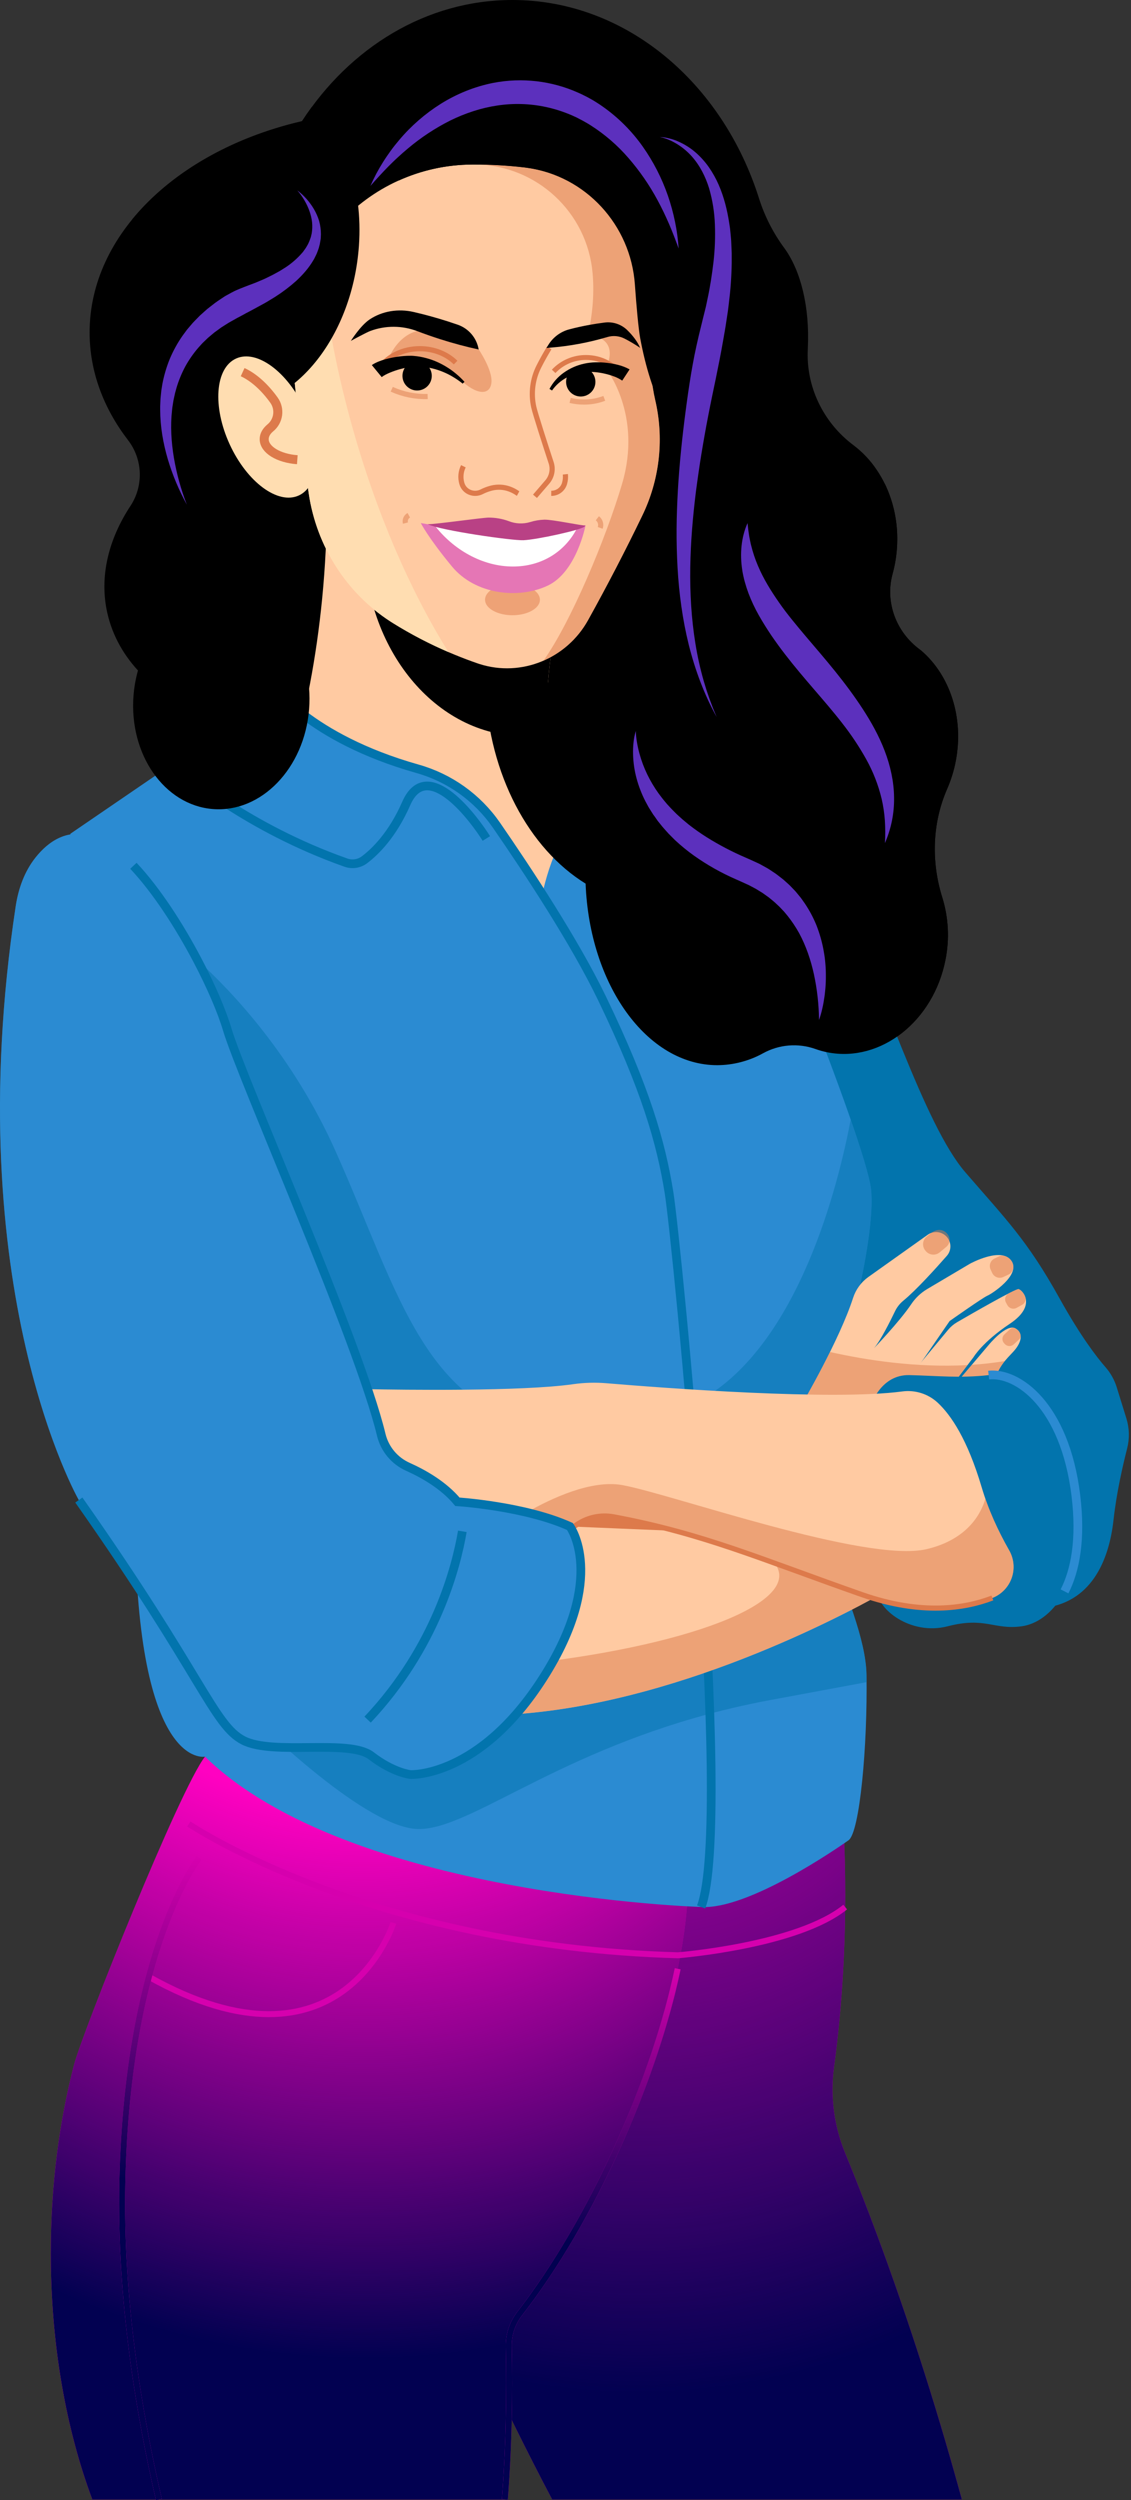 <?xml version="1.0" encoding="UTF-8"?> <svg xmlns="http://www.w3.org/2000/svg" width="437" height="966" viewBox="0 0 437 966" fill="none"><rect x="0" y="0" width="437" height="966" fill="#333333" stroke="none"/> <path d="M165.477 70.469C184.969 82.356 222.906 103.385 245.67 102.229C243.136 75.324 228.408 57.581 204.29 57.581C191.89 57.581 178.544 62.267 165.477 70.469Z" fill="#5E2FBC"></path> <path d="M369.27 294.066C372.538 277.138 366.938 260.86 356.035 251.456C355.877 251.319 355.704 251.182 355.516 251.045C346.273 244.306 341.869 232.712 344.898 221.677C345.935 217.885 346.526 213.985 346.657 210.056C347.031 199.294 344.053 189.306 338.736 181.503C336.308 177.877 333.293 174.681 329.813 172.048C318.047 163.261 311.281 149.257 312.134 134.597C312.134 134.54 312.134 134.489 312.134 134.442C312.895 118.639 309.438 104.615 303.036 95.831C298.805 90.096 295.536 83.71 293.356 76.925C279.292 32.071 241.894 0 197.966 0C164.693 0 135.163 18.401 116.681 46.836C69.078 57.87 34.625 90.234 34.625 128.441C34.625 143.546 40.016 157.755 49.468 170.06C52.241 173.66 53.827 178.034 54.004 182.575C54.18 187.116 52.94 191.6 50.455 195.405C41.852 208.472 38.325 222.89 41.475 236.887C49.562 272.603 98.213 292.045 150.177 280.302C163.275 277.392 175.862 272.533 187.518 265.888C188.963 299.397 204.416 327.936 226.266 341.414C227.752 380.517 249.957 411.56 277.145 411.56C283.347 411.529 289.442 409.94 294.869 406.937C297.912 405.263 301.274 404.25 304.735 403.962C308.197 403.675 311.68 404.12 314.957 405.269C316.551 405.843 318.187 406.294 319.85 406.617C340.373 410.579 360.735 394.513 365.338 370.732C366.914 362.785 366.49 354.571 364.104 346.829C359.754 332.99 360.176 318.037 365.991 304.751C367.476 301.322 368.575 297.738 369.27 294.066Z" fill="black"></path> <path d="M231.532 291.014H206.032V309.478H231.532V291.014Z" fill="black"></path> <path d="M216.193 288.588L216.139 288.48C212.627 281.543 211.048 273.79 211.566 266.032C212.554 251.119 215.209 237.298 219.134 225.387L126.265 195.021C126.282 206.545 125.706 218.749 124.469 231.347C119.998 276.902 108.08 315.759 94.238 335.046L234.121 378.761L251.868 336.832C238.933 325.126 226.311 308.498 216.193 288.588Z" fill="#FFCAA2"></path> <path d="M202.534 284.433C206.35 284.432 210.154 284.007 213.876 283.166C211.964 277.668 211.178 271.841 211.564 266.033C212.551 251.119 215.207 237.298 219.132 225.387L141.25 199.92C140.922 203.082 140.757 206.258 140.758 209.436C140.758 250.857 168.415 284.433 202.534 284.433Z" fill="black"></path> <path d="M213.34 965.735H371.654C369.075 956.3 366.344 946.753 363.46 937.094C352.071 899.019 339.466 863.377 326.507 831.775C322.203 821.292 320.738 809.86 322.258 798.63C325.054 778.076 326.594 755.592 326.594 732.026C326.594 723.092 326.378 714.331 325.944 705.744L129.727 671.8C104.968 692.044 135.202 808.9 199.444 938.533C204.029 947.786 208.661 956.853 213.34 965.735Z" fill="#E203B8"></path> <path d="M213.34 965.735H371.654C369.075 956.3 366.344 946.753 363.46 937.094C352.071 899.019 339.466 863.377 326.507 831.775C322.203 821.292 320.738 809.86 322.258 798.63C325.054 778.076 326.594 755.592 326.594 732.026C326.594 723.092 326.378 714.331 325.944 705.744L129.727 671.8C104.968 692.044 135.202 808.9 199.444 938.533C204.029 947.786 208.661 956.853 213.34 965.735Z" fill="url(#paint0_radial)"></path> <path d="M195.074 965.735C196.149 951.584 196.728 936.468 196.728 920.79C196.728 916.035 196.676 911.337 196.57 906.696C196.468 902.077 197.961 897.565 200.799 893.919C214.152 876.714 227.754 853.822 239.456 827.604C267.76 764.258 274.293 705.6 254.07 696.566C253.041 696.111 251.959 695.788 250.849 695.606L251.27 692.91L91.163 665.436C86.909 669.616 82.918 674.056 79.215 678.731C69.524 690.99 31.955 784.944 28.589 797.842C22.861 819.845 19.629 844.506 19.629 870.555C19.629 905.894 25.549 938.682 35.665 965.735H195.074Z" fill="#FF01C1"></path> <path d="M195.074 965.735C196.149 951.584 196.728 936.468 196.728 920.79C196.728 916.035 196.676 911.337 196.57 906.696C196.468 902.077 197.961 897.565 200.799 893.919C214.152 876.714 227.754 853.822 239.456 827.604C267.76 764.258 274.293 705.6 254.07 696.566C253.041 696.111 251.959 695.788 250.849 695.606L251.27 692.91L91.163 665.436C86.909 669.616 82.918 674.056 79.215 678.731C69.524 690.99 31.955 784.944 28.589 797.842C22.861 819.845 19.629 844.506 19.629 870.555C19.629 905.894 25.549 938.682 35.665 965.735H195.074Z" fill="url(#paint1_radial)"></path> <path d="M195.074 965.735C195.141 964.847 195.206 963.958 195.269 963.066C195.388 961.415 195.501 959.75 195.606 958.072C195.606 957.884 195.63 957.698 195.643 957.51C195.747 955.746 195.845 953.973 195.94 952.189C196.095 949.175 196.227 946.124 196.337 943.038C196.382 941.903 196.42 940.763 196.452 939.618C196.486 938.524 196.516 937.426 196.543 936.323C196.671 931.219 196.735 926.041 196.735 920.789C196.735 916.036 196.682 911.338 196.577 906.695C196.472 902.076 197.965 897.564 200.802 893.918C214.152 876.713 227.758 853.821 239.46 827.603C241.07 823.994 242.611 820.4 244.083 816.821C244.275 816.363 244.46 815.905 244.645 815.446C245.002 814.577 245.349 813.708 245.697 812.842C245.878 812.387 246.057 811.935 246.236 811.494C246.934 809.719 247.615 807.954 248.278 806.197C248.502 805.611 248.721 805.026 248.935 804.442C249.15 803.869 249.359 803.296 249.568 802.727C249.568 802.693 249.592 802.663 249.602 802.632C249.807 802.07 250.013 801.51 250.212 800.948C250.854 799.151 251.479 797.374 252.085 795.617C252.267 795.087 252.446 794.559 252.621 794.034C252.816 793.461 253.005 792.888 253.194 792.322C253.659 790.925 254.108 789.535 254.541 788.154C254.717 787.608 254.888 787.064 255.057 786.523C255.057 786.493 255.057 786.462 255.084 786.435C255.293 785.761 255.502 785.088 255.704 784.414C255.906 783.74 256.118 783.039 256.32 782.355C256.58 781.479 256.836 780.606 257.082 779.74C257.21 779.302 257.335 778.864 257.459 778.426C257.684 777.629 257.909 776.835 258.133 776.044C258.466 774.824 258.788 773.612 259.1 772.408C259.1 772.364 259.124 772.321 259.134 772.274C259.306 771.6 259.471 770.956 259.636 770.302C259.801 769.649 259.973 769.015 260.114 768.375C260.116 768.35 260.116 768.326 260.114 768.301C260.269 767.667 260.421 767.035 260.569 766.404C260.718 765.77 260.866 765.14 261.007 764.51C261.149 763.88 261.301 763.216 261.439 762.573C261.567 761.99 261.691 761.407 261.816 760.831L261.846 760.683" stroke="#D600AE" stroke-width="2.305" stroke-miterlimit="10"></path> <path d="M195.074 965.735C195.141 964.847 195.206 963.958 195.269 963.066C195.388 961.415 195.501 959.75 195.606 958.072C195.606 957.884 195.63 957.698 195.643 957.51C195.747 955.746 195.845 953.973 195.94 952.189C196.095 949.175 196.227 946.124 196.337 943.038C196.382 941.903 196.42 940.763 196.452 939.618C196.486 938.524 196.516 937.426 196.543 936.323C196.671 931.219 196.735 926.041 196.735 920.789C196.735 916.036 196.682 911.338 196.577 906.695C196.472 902.076 197.965 897.564 200.802 893.918C214.152 876.713 227.758 853.821 239.46 827.603C241.07 823.994 242.611 820.4 244.083 816.821C244.275 816.363 244.46 815.905 244.645 815.446C245.002 814.577 245.349 813.708 245.697 812.842C245.878 812.387 246.057 811.935 246.236 811.494C246.934 809.719 247.615 807.954 248.278 806.197C248.502 805.611 248.721 805.026 248.935 804.442C249.15 803.869 249.359 803.296 249.568 802.727C249.568 802.693 249.592 802.663 249.602 802.632C249.807 802.07 250.013 801.51 250.212 800.948C250.854 799.151 251.479 797.374 252.085 795.617C252.267 795.087 252.446 794.559 252.621 794.034C252.816 793.461 253.005 792.888 253.194 792.322C253.659 790.925 254.108 789.535 254.541 788.154C254.717 787.608 254.888 787.064 255.057 786.523C255.057 786.493 255.057 786.462 255.084 786.435C255.293 785.761 255.502 785.088 255.704 784.414C255.906 783.74 256.118 783.039 256.32 782.355C256.58 781.479 256.836 780.606 257.082 779.74C257.21 779.302 257.335 778.864 257.459 778.426C257.684 777.629 257.909 776.835 258.133 776.044C258.466 774.824 258.788 773.612 259.1 772.408C259.1 772.364 259.124 772.321 259.134 772.274C259.306 771.6 259.471 770.956 259.636 770.302C259.801 769.649 259.973 769.015 260.114 768.375C260.116 768.35 260.116 768.326 260.114 768.301C260.269 767.667 260.421 767.035 260.569 766.404C260.718 765.77 260.866 765.14 261.007 764.51C261.149 763.88 261.301 763.216 261.439 762.573C261.567 761.99 261.691 761.407 261.816 760.831L261.846 760.683" stroke="url(#paint2_linear)" stroke-width="2.305" stroke-miterlimit="10"></path> <path d="M265.815 291.014C265.815 291.014 302.317 296.536 321.671 339.534C341.025 382.532 357.114 434.553 372.951 452.903C388.787 471.253 396.83 479.046 409.398 501.669C417.522 516.293 423.759 524.369 427.149 528.251C429.119 530.502 430.596 533.142 431.482 536.001L435.222 548.067C436.387 551.834 436.485 555.851 435.505 559.671C433.877 566.036 431.394 576.798 430.262 587.146C428.503 603.235 421.464 619.617 402.359 621.356C383.255 623.094 289.483 564.523 289.483 564.523L278.673 371.22L265.815 291.014Z" fill="#0274AD"></path> <path d="M219.085 283.826L211.177 277.886C211.177 277.886 260.846 275.568 274.792 301.209C288.738 326.851 334.371 440.705 336.544 459.409C338.718 478.113 325.243 532.425 313.945 552.406C302.647 572.387 334.371 619.772 334.806 647.152C335.24 674.532 332.198 708.011 327.851 711.054C323.504 714.096 289.102 737.952 270.907 736.813C252.712 735.674 194.858 520.689 194.858 520.689L207.517 366.506L215.759 334.496L229.422 304.939L219.085 283.826Z" fill="#2B8BD2"></path> <path opacity="0.5" d="M336.546 459.409C336.031 454.989 333.082 445.237 328.699 432.588C323.904 457.883 308.718 519.072 271.276 540.617C256.741 548.98 234.886 563.6 211.516 579.888C219.939 608.825 230.489 643.685 240.624 673.195C259.049 665.951 278.124 660.485 297.589 656.87L334.838 649.949C334.838 649.015 334.828 648.087 334.808 647.166C334.373 619.786 302.646 572.411 313.947 552.42C325.248 532.429 338.72 478.1 336.546 459.409Z" fill="#0274AD"></path> <path d="M245.936 302.062C222.855 275.245 211.311 277.853 211.177 277.883C211.937 281.695 213.214 285.385 214.974 288.851L215.028 288.958C215.605 290.082 216.19 291.205 216.783 292.328C216.871 292.385 231.987 302.332 221.659 316.564C211.332 330.797 208.798 349.609 208.798 349.609C208.798 349.609 212.777 373.269 213.663 352.075C214.182 339.649 221.545 329.163 227.546 322.613C232.206 317.525 240.349 317.821 244.511 323.33C248.672 328.839 251.405 335.46 252.975 339.986C253.029 340.138 253.137 340.266 253.278 340.346C253.42 340.426 253.585 340.452 253.744 340.419C253.903 340.387 254.045 340.298 254.144 340.17C254.243 340.041 254.292 339.881 254.282 339.719C252.294 308.023 245.936 302.062 245.936 302.062Z" fill="#2B8BD2"></path> <path d="M258.484 460.787C255.384 441.402 249.437 420.727 232.64 385.837C222.128 363.999 203.919 336.393 191.765 318.784C184.44 308.209 173.657 300.519 161.272 297.038C119.052 285.096 105.106 264.425 105.106 264.425C105.106 264.425 79.788 273.553 68.625 293.817L27.181 322.154C27.181 322.154 51.555 493.289 52.206 588.803C52.856 684.317 79.215 678.727 79.215 678.727C134.555 732.75 270.907 736.813 270.907 736.813C283.556 703.206 261.587 480.171 258.484 460.787Z" fill="#2B8BD2"></path> <path opacity="0.5" d="M151.443 562.265C149.419 560.022 147.989 557.308 147.285 554.371C138.615 518.28 93.441 416.826 87.78 397.755C85.711 390.783 81.553 381.042 76.199 370.87C90.176 383.556 113.324 408.271 129.615 444.698C154.425 500.159 164.051 546.499 215.745 552.891C248.631 556.972 194.895 560.341 151.443 562.265Z" fill="#0274AD"></path> <path opacity="0.5" d="M266.735 543.289C216.051 573.698 97.109 662.824 97.109 662.824C97.109 662.824 138.938 704.767 160.341 706.627C179.479 708.292 212.092 678.721 274.262 662.15C273.046 625.1 269.916 580.929 266.735 543.289Z" fill="#0274AD"></path> <path d="M270.905 736.813C283.568 703.213 261.602 480.171 258.499 460.787C255.396 441.402 249.452 420.727 232.655 385.837C222.142 363.999 203.934 336.393 191.78 318.784C184.455 308.209 173.672 300.519 161.287 297.038C119.067 285.096 105.121 264.425 105.121 264.425" stroke="#0274AD" stroke-width="3.366" stroke-miterlimit="10"></path> <path d="M71.309 298.609C71.309 298.609 95.198 319.705 133.644 333.294C134.834 333.719 136.111 333.842 137.361 333.653C138.611 333.465 139.795 332.97 140.807 332.213C144.874 329.153 151.61 322.657 156.957 310.466C165.185 291.691 183.636 317.067 187.916 323.971" stroke="#0274AD" stroke-width="3.366" stroke-miterlimit="10"></path> <path d="M271.273 577.795H216.172V603.534H271.273V577.795Z" fill="#DD7A4B"></path> <path d="M309.952 542.432C309.952 542.432 324.326 517.835 329.616 501.497C330.667 498.226 332.744 495.38 335.54 493.383L358.476 477.068C359.639 476.241 361.076 475.895 362.488 476.102C363.9 476.309 365.177 477.054 366.054 478.18C366.844 479.195 367.256 480.454 367.218 481.74C367.181 483.026 366.696 484.258 365.848 485.226C361.663 489.997 354.021 498.464 349.058 502.534C347.696 503.644 346.594 505.039 345.83 506.622C343.947 510.55 340.274 517.882 337.693 520.932C337.693 520.932 347.576 510.641 352.074 503.933C353.668 501.543 355.776 499.54 358.243 498.07L374.784 488.272C374.784 488.272 387.268 481.374 390.957 487.389C394.233 492.743 383.326 499.856 381.523 500.621C379.72 501.386 366.916 510.426 366.916 510.426L351.012 533.567L341.807 548.831L309.952 542.432Z" fill="#FFCAA2"></path> <path d="M348.913 534.773L366.343 513.802C367.323 512.623 368.504 511.626 369.831 510.857C375.69 507.46 392.406 497.847 393.562 498.08C394.967 498.359 400.863 504.35 390.192 511.467C379.521 518.583 376.152 524.385 376.152 524.385L367.25 536.118L348.913 534.773Z" fill="#FFCAA2"></path> <path d="M370.538 533.183L382.052 519.61C382.052 519.61 388.885 511.278 392.349 513.246C395.812 515.213 394.411 519.142 391.553 522.232C388.696 525.322 385.984 527.667 383.922 534.264C381.86 540.862 370.538 533.183 370.538 533.183Z" fill="#FFCAA2"></path> <path opacity="0.5" d="M350.214 534.868L367.253 536.114L373.834 527.441C353.954 528.526 334.633 525.514 320.697 522.387C315.306 533.257 309.952 542.432 309.952 542.432L341.79 548.834L350.214 534.868Z" fill="#DD7A4B"></path> <path opacity="0.5" d="M383.922 534.262C385.162 530.293 386.638 527.86 388.238 525.885C384.003 526.586 379.737 527.061 375.492 527.341L370.535 533.184C370.535 533.184 381.863 540.859 383.922 534.262Z" fill="#DD7A4B"></path> <path opacity="0.5" d="M390.942 487.389C390.344 486.405 389.412 485.669 388.317 485.313C387.541 485.057 386.694 485.113 385.959 485.471L384.308 486.246C383.533 486.61 382.935 487.267 382.644 488.072C382.353 488.877 382.394 489.764 382.758 490.539L383.374 491.853C383.738 492.628 384.395 493.226 385.2 493.517C386.005 493.808 386.892 493.767 387.667 493.403L389.689 492.46C390.225 492.212 390.683 491.821 391.012 491.33C391.34 490.839 391.527 490.267 391.552 489.677C391.582 488.87 391.369 488.073 390.942 487.389Z" fill="#DD7A4B"></path> <path opacity="0.5" d="M363.092 483.878L365.622 481.772C366.275 481.241 366.711 480.49 366.852 479.661C366.992 478.832 366.825 477.979 366.384 477.263C365.235 475.471 362.954 474.12 359.695 476.421L358.034 477.803C357.254 478.452 356.764 479.385 356.671 480.396C356.578 481.406 356.891 482.413 357.539 483.194L357.694 483.379C358.016 483.766 358.41 484.087 358.856 484.321C359.301 484.556 359.788 484.701 360.29 484.747C360.791 484.794 361.296 484.741 361.777 484.591C362.258 484.442 362.705 484.2 363.092 483.878Z" fill="#DD7A4B"></path> <path opacity="0.5" d="M392.806 505.328L394.966 504.132C395.49 503.842 395.895 503.377 396.109 502.817C396.323 502.258 396.332 501.641 396.135 501.076C395.515 499.307 394.147 498.195 393.564 498.077C393.254 498.016 391.829 498.66 389.797 499.701C389.485 499.861 389.208 500.082 388.982 500.351C388.757 500.62 388.588 500.931 388.485 501.267C388.382 501.603 388.348 501.955 388.384 502.305C388.42 502.654 388.526 502.992 388.696 503.299L389.248 504.31C389.585 504.917 390.149 505.365 390.817 505.555C391.484 505.746 392.199 505.664 392.806 505.328Z" fill="#DD7A4B"></path> <path opacity="0.5" d="M392.347 513.246C392.023 513.075 391.654 513.011 391.291 513.061C390.929 513.111 390.591 513.274 390.325 513.526L388.105 515.571C387.871 515.786 387.682 516.045 387.548 516.334C387.414 516.622 387.338 516.934 387.325 517.251C387.312 517.569 387.362 517.886 387.471 518.185C387.581 518.483 387.748 518.757 387.963 518.991L388.253 519.308C388.468 519.542 388.727 519.731 389.016 519.865C389.304 519.998 389.616 520.074 389.934 520.087C390.251 520.1 390.569 520.051 390.867 519.941C391.165 519.832 391.439 519.664 391.673 519.449L393.792 517.498C394.006 517.305 394.169 517.062 394.267 516.791C394.365 516.521 394.395 516.23 394.355 515.945C394.183 514.877 393.553 513.937 392.347 513.246Z" fill="#DD7A4B"></path> <path d="M336.777 542.375C336.777 542.375 340.527 531.064 351.336 531.313C362.146 531.563 370.943 532.563 381.998 531.313C393.054 530.063 411.407 542.834 415.693 577.812C419.979 612.79 405.639 626.851 394.829 628.354C384.02 629.857 380.752 624.583 366.189 628.354C351.626 632.124 338.539 621.315 339.041 614.539C339.543 607.763 336.777 542.375 336.777 542.375Z" fill="#0274AD"></path> <path d="M382 531.31C393.062 530.057 411.409 542.831 415.695 577.809C417.763 594.744 415.469 606.786 411.314 614.873" stroke="#2B8BD2" stroke-width="3.366" stroke-miterlimit="10"></path> <path d="M333.114 616.143C303.777 605.863 283.92 597.689 261.008 591.502L221.791 589.861L220.733 590.633C220.57 590.344 220.392 590.064 220.2 589.794C220.2 589.794 94.856 657.911 175.838 662.547C240.704 666.254 311.742 631.525 337.448 617.555C336.026 617.126 334.581 616.655 333.114 616.143Z" fill="#FFCAA2"></path> <path opacity="0.5" d="M333.115 616.144C320.382 611.682 309.438 607.619 299.252 603.939C300.298 605.177 300.94 606.706 301.089 608.32C302.14 623.991 248.168 640.367 180.543 644.899C169.74 645.623 159.241 646 149.207 646.061C146.376 654.69 152.664 661.207 175.825 662.534C240.691 666.241 311.729 631.512 337.435 617.542C336.022 617.122 334.582 616.656 333.115 616.144Z" fill="#DD7A4B"></path> <path d="M6.066 350.165C7.107 343.291 9.469 336.653 13.816 331.225C18.664 325.16 26.162 319.728 36.391 323.313C56.156 330.231 81.518 376.675 87.775 397.758C93.436 416.826 138.611 518.284 147.277 554.374C147.933 557.088 149.205 559.615 150.993 561.76C152.782 563.904 155.039 565.61 157.591 566.743C163.588 569.422 171.358 573.819 176.712 580.241C176.712 580.241 202.735 581.889 220.178 589.794C220.178 589.794 234.667 609.229 209.966 648.086C185.264 686.942 158.581 685.638 158.581 685.638C158.581 685.638 151.994 684.964 143.419 678.391C134.843 671.817 105.539 678.391 94.009 672.46C82.479 666.53 78.199 647.425 30.437 579.571C30.464 579.581 -16.321 498.077 6.066 350.165Z" fill="#2B8BD2"></path> <g style="mix-blend-mode:screen" opacity="0.5"> <path d="M30.614 322.182C23.285 321.919 17.699 326.363 13.817 331.218C9.477 336.65 7.115 343.284 6.067 350.158C-16.323 498.078 30.462 579.575 30.462 579.575C60.69 622.518 73.5 645.933 81.756 658.841C92.561 655.809 101.366 651.092 105.163 643.83C119.15 617.057 77.958 586.95 50.386 493.707C30.381 426.062 28.747 362.268 30.614 322.182Z" fill="#2B8BD2"></path> </g> <path d="M379.293 574.618C373.814 556.133 367.439 546.725 362.274 541.934C360.45 540.253 358.278 538.995 355.912 538.251C353.546 537.507 351.045 537.294 348.587 537.628C321.571 541.226 256.54 536.31 234.362 534.457C230.063 534.092 225.736 534.214 221.464 534.821C201.567 537.672 155.345 537.004 142.032 536.742C144.313 543.545 146.123 549.546 147.282 554.361C147.936 557.077 149.207 559.606 150.994 561.753C152.782 563.9 155.04 565.608 157.592 566.743C163.59 569.422 171.36 573.819 176.714 580.241C176.714 580.241 202.736 581.889 220.18 589.794C220.372 590.064 220.549 590.344 220.713 590.633L222.397 589.4C224.494 587.872 226.881 586.789 229.411 586.216C231.941 585.644 234.562 585.594 237.112 586.071C271.945 592.577 294.174 602.507 333.091 616.146C355.983 624.169 372.85 621.494 383.42 617.42C385.152 616.747 386.716 615.707 388.008 614.372C389.299 613.037 390.286 611.438 390.901 609.686C391.517 607.933 391.745 606.068 391.572 604.219C391.398 602.37 390.827 600.58 389.897 598.972C385.614 591.438 381.847 583.254 379.293 574.618Z" fill="#FFCAA2"></path> <path opacity="0.5" d="M389.924 598.97C386.26 592.638 383.184 585.983 380.735 579.09C378.039 588.117 370.772 595.563 358.011 598.559C334.58 604.058 258.983 577.102 240.417 573.8C228.459 571.674 213.013 578.921 203.528 584.35C209.256 585.697 215.086 587.483 220.197 589.798C220.389 590.069 220.566 590.349 220.729 590.637L222.414 589.404C224.511 587.876 226.898 586.793 229.428 586.221C231.958 585.648 234.578 585.599 237.129 586.075C271.962 592.581 294.19 602.511 333.108 616.151C356 624.173 372.867 621.498 383.437 617.424C385.17 616.752 386.737 615.713 388.03 614.378C389.323 613.043 390.312 611.443 390.928 609.69C391.544 607.936 391.774 606.07 391.6 604.22C391.427 602.369 390.855 600.578 389.924 598.97Z" fill="#DD7A4B"></path> <path d="M220.195 589.794C220.387 590.065 220.564 590.345 220.728 590.633L222.412 589.4C224.509 587.872 226.896 586.789 229.426 586.217C231.956 585.644 234.577 585.595 237.127 586.071C271.96 592.577 294.189 602.507 333.106 616.147C355.998 624.169 372.866 621.494 383.436 617.42" stroke="#DD7A4B" stroke-width="1.978" stroke-miterlimit="10"></path> <path d="M30.466 579.581C78.228 647.439 82.51 666.543 94.041 672.47C105.571 678.397 134.885 671.796 143.447 678.401C152.009 685.005 158.61 685.648 158.61 685.648C158.61 685.648 185.293 686.966 209.997 648.096C234.702 609.226 220.207 589.804 220.207 589.804C202.75 581.899 176.741 580.252 176.741 580.252C171.387 573.826 163.6 569.432 157.619 566.754C155.069 565.617 152.813 563.911 151.025 561.766C149.238 559.621 147.966 557.094 147.309 554.381C138.639 518.291 93.465 416.836 87.804 397.765C85.735 390.793 81.577 381.052 76.223 370.88C69.339 357.806 60.481 344.025 51.545 334.523" stroke="#0274AD" stroke-width="3.366" stroke-miterlimit="10"></path> <path d="M178.641 591.678C176.33 605.311 168.391 636.475 142.035 664.424" stroke="#0274AD" stroke-width="3.366" stroke-miterlimit="10"></path> <path d="M72.957 704.75C72.957 704.75 143.315 752.182 261.964 755.477C261.964 755.477 308.102 751.825 326.57 736.851" stroke="#D600AE" stroke-width="2.305" stroke-miterlimit="10"></path> <path d="M151.993 742.967C151.993 742.967 132.346 805.706 57.523 763.797" stroke="#D600AE" stroke-width="2.305" stroke-miterlimit="10"></path> <path d="M61.39 965.735C53.714 932.691 46.274 888.308 47.265 843.087C49.239 752.832 76.916 717.918 76.916 717.918" stroke="#D600AE" stroke-width="2.305" stroke-miterlimit="10"></path> <path d="M61.39 965.735C53.714 932.691 46.274 888.308 47.265 843.087C49.239 752.832 76.916 717.918 76.916 717.918" stroke="url(#paint3_linear)" stroke-width="2.305" stroke-miterlimit="10"></path> <path d="M253.43 155.75C253.346 155.366 253.261 154.986 253.174 154.611C251.674 148.071 251.107 141.353 251.489 134.654C251.772 129.313 251.826 123.801 251.586 118.167C251.586 118.014 251.58 117.861 251.566 117.706C251.005 104.458 245.744 91.844 236.726 82.124C227.708 72.403 215.523 66.212 202.355 64.66C196.049 63.93 189.706 63.565 183.358 63.568H182.492C141.341 63.781 109.25 99.258 113.112 140.227C114.662 156.683 116.727 173.615 119.325 190.883C122.358 211.013 133.723 229.046 150.816 240.101C151.184 240.339 151.554 240.574 151.925 240.805C162.149 247.152 173.048 252.341 184.42 256.278C184.709 256.379 184.999 256.476 185.289 256.568C201.462 261.737 218.984 254.452 227.212 239.616C234.756 226.017 241.741 212.536 248.129 199.297C254.709 185.781 256.575 170.45 253.43 155.75Z" fill="#FFCAA2"></path> <path opacity="0.5" d="M184.941 134.971C184.941 134.971 190.43 143.01 189.877 147.886C189.325 152.761 184.284 152.879 177.626 146.487C170.968 140.096 152.965 136.44 148.648 142.397C148.648 142.397 152.234 128.12 163.811 127.497C175.388 126.874 184.941 134.971 184.941 134.971Z" fill="#DD7A4B"></path> <path d="M135.96 164.386C129.349 140.668 125.258 117.594 123.537 96.367C115.299 109.431 111.634 124.861 113.115 140.234C114.665 156.69 116.73 173.622 119.328 190.89C122.361 211.019 133.726 229.053 150.819 240.108C151.188 240.346 151.557 240.581 151.928 240.812C158.759 245.059 165.9 248.785 173.29 251.958C158.603 228.45 145.411 198.3 135.96 164.386Z" fill="#FFDDB1"></path> <path opacity="0.5" d="M253.429 155.75C253.346 155.366 253.26 154.986 253.173 154.611C251.673 148.072 251.106 141.353 251.488 134.654C251.771 129.313 251.825 123.801 251.586 118.167C251.586 118.014 251.579 117.861 251.565 117.706C251.004 104.458 245.743 91.844 236.725 82.124C227.707 72.403 215.522 66.212 202.354 64.66C196.182 63.946 189.975 63.583 183.762 63.572C207.304 63.838 226.861 81.983 228.96 105.437C229.6 112.581 229.179 120.6 227.144 129.492C227.144 129.492 239.84 129.61 234.118 142.394C234.118 142.394 248.337 159.992 240.365 186.935C234.058 208.233 220.543 240.469 209.98 255.271C217.292 252.093 223.352 246.59 227.218 239.616C234.762 226.017 241.747 212.536 248.135 199.297C254.713 185.78 256.576 170.45 253.429 155.75Z" fill="#DD7A4B"></path> <path d="M224.395 153.207C227.523 153.207 230.059 150.671 230.059 147.542C230.059 144.414 227.523 141.878 224.395 141.878C221.267 141.878 218.731 144.414 218.731 147.542C218.731 150.671 221.267 153.207 224.395 153.207Z" fill="black"></path> <path d="M161.167 150.881C164.295 150.881 166.831 148.345 166.831 145.217C166.831 142.089 164.295 139.553 161.167 139.553C158.039 139.553 155.503 142.089 155.503 145.217C155.503 148.345 158.039 150.881 161.167 150.881Z" fill="black"></path> <path d="M212.216 134.441C210.868 136.648 209.52 139.031 208.24 141.561C205.784 146.386 205.07 151.911 206.218 157.202C206.791 159.81 210.794 172.213 212.957 178.797C213.369 180.06 213.447 181.407 213.186 182.709C212.924 184.011 212.332 185.224 211.465 186.23L206.707 191.756" stroke="#DD7A4B" stroke-width="1.995" stroke-miterlimit="10"></path> <path d="M146.847 141.875C150.078 137.575 155.756 134.721 162.222 134.721C167.748 134.721 172.698 136.804 176.037 140.092" stroke="#DD7A4B" stroke-width="1.995" stroke-miterlimit="10"></path> <path d="M240.365 145.274C237.441 140.975 232.279 138.121 226.436 138.121C224.092 138.103 221.77 138.571 219.616 139.495C217.462 140.42 215.523 141.781 213.922 143.492" stroke="#DD7A4B" stroke-width="1.897" stroke-miterlimit="10"></path> <path d="M247.351 134.422C245.419 133.099 243.404 131.901 241.32 130.833C239.258 129.772 236.864 129.556 234.645 130.23C227.429 132.372 220.008 133.748 212.504 134.338C212.046 134.375 211.588 134.412 211.133 134.442C211.427 133.966 211.721 133.499 212.016 133.04C213.84 130.193 216.663 128.131 219.93 127.258C222.487 126.584 225.141 125.999 227.893 125.503C229.735 125.17 231.612 124.882 233.526 124.637C235.106 124.423 236.714 124.567 238.23 125.058C239.747 125.55 241.133 126.377 242.287 127.477L242.324 127.514C244.592 129.725 246.31 132.036 247.351 134.422Z" fill="black"></path> <path d="M208.62 231.728C208.611 232.449 208.393 233.151 207.994 233.75C206.521 236.062 202.603 237.716 198.013 237.716C193.572 237.716 189.772 236.169 188.188 233.979C187.693 233.326 187.419 232.531 187.406 231.712C187.406 230.111 188.511 228.652 190.317 227.581C193.144 228.282 196.042 228.656 198.953 228.696C201.416 228.728 203.874 228.477 206.279 227.948C207.744 228.992 208.62 230.303 208.62 231.728Z" fill="#EEA276"></path> <path d="M226.235 203.027C226.235 203.027 222.811 220.933 211.702 226.239C200.593 231.546 183.736 229.882 174.638 218.887C165.54 207.893 162.582 202.101 162.582 202.101L165.244 202.552L207.497 205.794L226.235 203.027Z" fill="#E576B5"></path> <path d="M143.668 141.056C144.115 140.747 144.585 140.472 145.073 140.234C145.521 140.008 145.946 139.823 146.367 139.654C147.176 139.335 148.001 139.061 148.84 138.832C150.427 138.387 152.043 138.05 153.675 137.821C154.484 137.707 155.296 137.619 156.115 137.558C156.934 137.498 157.759 137.457 158.601 137.464C159.019 137.464 159.457 137.464 159.868 137.518C160.279 137.572 160.69 137.592 161.095 137.646C161.91 137.754 162.716 137.892 163.507 138.074C164.299 138.256 165.081 138.465 165.849 138.697C166.617 138.93 167.369 139.209 168.107 139.509C169.567 140.111 170.979 140.826 172.329 141.646C173.665 142.442 174.936 143.344 176.129 144.341C177.321 145.32 178.437 146.386 179.469 147.532L178.758 148.23C177.617 147.298 176.41 146.453 175.145 145.699C173.907 144.941 172.61 144.283 171.267 143.731C169.949 143.18 168.59 142.73 167.204 142.384C166.514 142.215 165.821 142.075 165.125 141.962C164.427 141.858 163.73 141.78 163.036 141.713C162.342 141.646 161.644 141.632 160.95 141.636C160.604 141.636 160.258 141.647 159.912 141.669C159.575 141.669 159.238 141.716 158.901 141.753C158.227 141.831 157.554 141.945 156.859 142.09C156.165 142.235 155.488 142.384 154.807 142.565C153.45 142.928 152.117 143.379 150.818 143.913C150.19 144.164 149.574 144.446 148.975 144.759C148.45 145.028 147.949 145.343 147.479 145.699L143.668 141.056Z" fill="black"></path> <path d="M212.309 150.278C213.628 147.778 215.521 145.626 217.832 143.998C220.199 142.309 222.887 141.121 225.73 140.507C227.169 140.189 228.636 140.017 230.11 139.991C231.557 139.96 233.005 140.027 234.443 140.19C235.905 140.35 237.354 140.612 238.78 140.975C240.345 141.361 241.853 141.948 243.268 142.721L240.414 147.06C239.432 146.397 238.373 145.856 237.26 145.45C236.084 145.009 234.88 144.65 233.655 144.375C232.421 144.092 231.169 143.893 229.908 143.779C228.662 143.659 227.408 143.652 226.161 143.758C223.644 143.972 221.197 144.694 218.967 145.881C216.708 147.078 214.763 148.791 213.29 150.881L212.309 150.278Z" fill="black"></path> <path d="M179.043 180.155C178.022 182.208 177.809 184.57 178.447 186.773L178.474 186.867C179.441 190.095 183.144 191.537 186.143 190.001C187.159 189.483 188.223 189.064 189.32 188.751C189.545 188.688 189.763 188.629 189.974 188.576C192.251 188.02 194.641 188.149 196.844 188.946C197.931 189.334 198.961 189.865 199.907 190.526C199.997 190.592 200.092 190.65 200.19 190.702" stroke="#DD7A4B" stroke-width="1.995" stroke-miterlimit="10"></path> <path d="M218.443 183.251C218.569 184.433 218.464 185.628 218.133 186.769L218.106 186.864C217.773 187.957 217.094 188.914 216.171 189.59C215.249 190.266 214.132 190.625 212.988 190.614" stroke="#DD7A4B" stroke-width="1.995" stroke-miterlimit="10"></path> <path d="M184.939 134.971C184.563 132.804 183.612 130.778 182.186 129.103C180.76 127.429 178.911 126.168 176.832 125.452C175.578 125.016 174.311 124.593 173.031 124.182C168.61 122.767 164.243 121.567 159.974 120.58L159.853 120.553C153.95 119.185 147.723 120.148 142.81 123.437C139.249 125.816 135.562 131.716 135.562 131.716C135.842 131.544 141.648 128.414 143.036 127.895C148.916 125.695 155.398 125.719 161.261 127.962C164.063 129.031 166.946 130.042 169.911 130.995C175.019 132.632 180.06 133.977 184.952 135.038L184.939 134.971Z" fill="black"></path> <path opacity="0.5" d="M233.481 153.914C230.967 154.877 228.295 155.358 225.603 155.333C223.815 155.337 222.032 155.129 220.293 154.713" stroke="#DD7A4B" stroke-width="1.995" stroke-miterlimit="10"></path> <path opacity="0.5" d="M151.363 150.403C155.714 152.389 160.462 153.348 165.242 153.206" stroke="#DD7A4B" stroke-width="1.995" stroke-miterlimit="10"></path> <path opacity="0.5" d="M231.911 203.967C232.143 203.31 232.162 202.595 231.965 201.926C231.768 201.257 231.364 200.667 230.812 200.241" stroke="#DD7A4B" stroke-width="1.995" stroke-miterlimit="10"></path> <path opacity="0.5" d="M157.95 199.082C157.429 199.372 157.018 199.827 156.784 200.376C156.549 200.925 156.503 201.536 156.653 202.114" stroke="#DD7A4B" stroke-width="1.995" stroke-miterlimit="10"></path> <path d="M200.15 205.227L167.742 202.748C175.118 212.448 186.449 218.891 198.205 218.891C209.348 218.891 218.291 213.102 222.877 204.237L200.15 205.227Z" fill="white"></path> <path d="M210.284 200.79C208.454 200.851 206.641 201.157 204.893 201.699C202.137 202.538 199.178 202.408 196.506 201.332C194.048 200.444 191.454 199.988 188.841 199.984C186.418 199.984 167.95 202.629 165.254 202.545C170.309 204.981 197.867 208.91 202.234 208.731C207.433 208.519 224.631 204.752 225.874 203.445C226.124 203.182 226.248 203.02 226.248 203.02C225.083 203.229 213.411 200.668 210.284 200.79Z" fill="#B94185"></path> <g style="mix-blend-mode:screen" opacity="0.5"> <path d="M203.365 182.729C205.879 182.729 207.917 181.577 207.917 180.155C207.917 178.733 205.879 177.581 203.365 177.581C200.851 177.581 198.812 178.733 198.812 180.155C198.812 181.577 200.851 182.729 203.365 182.729Z" fill="#FFCAA2"></path> </g> <path d="M119.423 274.073C121.245 251.297 107.539 231.619 88.809 230.121C70.079 228.622 53.418 245.871 51.596 268.646C49.774 291.422 63.48 311.1 82.21 312.598C100.94 314.097 117.601 296.848 119.423 274.073Z" fill="black"></path> <path d="M356.03 251.456C355.873 251.319 355.7 251.182 355.511 251.045C346.269 244.306 341.865 232.712 344.894 221.677C345.931 217.885 346.521 213.984 346.653 210.055C346.977 202.05 345.327 194.088 341.848 186.87L230.059 262.063L187.52 265.891C188.966 299.4 204.418 327.939 226.269 341.417C227.755 380.52 249.96 411.563 277.148 411.563C283.35 411.533 289.445 409.943 294.871 406.94C297.914 405.266 301.276 404.253 304.738 403.965C308.199 403.678 311.682 404.123 314.96 405.272C316.554 405.846 318.189 406.297 319.852 406.62C340.376 410.582 360.737 394.517 365.34 370.735C366.916 362.788 366.493 354.574 364.107 346.832C359.757 332.994 360.178 318.04 365.994 304.754C367.489 301.328 368.6 297.747 369.306 294.076C372.537 277.135 366.937 260.86 356.03 251.456Z" fill="black"></path> <path d="M120.523 41.28C119.196 43.077 117.916 44.924 116.685 46.82C88.958 53.255 65.709 66.922 51.109 84.756C50.477 88.128 50.041 91.534 49.802 94.956C47.399 129.348 65.348 157.227 89.898 157.227C114.448 157.227 136.279 129.348 138.681 94.956C140.268 72.108 132.869 52.113 120.523 41.28Z" fill="black"></path> <path d="M285.172 106.101C283.211 71.999 272.567 44.871 261.394 45.515C256.424 45.801 208.625 41.283 208.625 41.283L146.853 42.607L153.972 69.782C162.936 65.723 172.658 63.606 182.498 63.572H183.364C189.712 63.569 196.055 63.933 202.361 64.663C202.741 64.708 203.119 64.757 203.497 64.808C226.311 67.935 243.681 86.909 245.305 109.878C245.895 118.214 246.693 127.062 247.36 130.658C251.616 153.57 259.901 169.514 268.497 169.019C279.67 168.372 287.13 140.203 285.172 106.101Z" fill="black"></path> <path d="M143.117 71.851C144.504 68.657 146.135 65.575 147.996 62.632C148.923 61.146 149.917 59.704 150.944 58.279C151.972 56.853 153.074 55.475 154.216 54.128C158.829 48.643 164.268 43.91 170.336 40.097C173.427 38.166 176.682 36.511 180.063 35.151C183.486 33.778 187.029 32.727 190.647 32.01C201.687 29.892 213.111 31.215 223.374 35.801C223.799 35.993 224.224 36.172 224.641 36.37L225.885 36.99C226.296 37.199 226.717 37.398 227.121 37.621L228.334 38.294C228.735 38.524 229.146 38.739 229.534 38.985L230.703 39.723C231.491 40.202 232.243 40.734 232.998 41.26C238.948 45.474 244.139 50.671 248.345 56.628C252.453 62.452 255.719 68.826 258.05 75.561C259.194 78.875 260.12 82.26 260.819 85.696C261.526 89.104 261.994 92.557 262.218 96.03C261.042 92.772 259.819 89.574 258.467 86.451C257.116 83.327 255.657 80.281 254.057 77.333C250.92 71.495 247.143 66.024 242.796 61.022C238.578 56.141 233.673 51.9 228.233 48.433C227.559 48.012 226.885 47.587 226.191 47.213L225.157 46.63C224.82 46.435 224.453 46.27 224.106 46.085L223.061 45.532C222.724 45.353 222.347 45.195 221.99 45.03L220.918 44.535C220.558 44.376 220.19 44.235 219.826 44.087C216.923 42.903 213.92 41.978 210.853 41.324C204.704 40.016 198.369 39.829 192.153 40.771C189.014 41.237 185.921 41.965 182.904 42.948C179.841 43.936 176.854 45.146 173.968 46.57C168.079 49.533 162.561 53.181 157.528 57.44C156.245 58.511 154.981 59.616 153.748 60.765C153.135 61.342 152.498 61.901 151.901 62.501L150.998 63.39C150.695 63.687 150.385 63.98 150.092 64.287C147.703 66.716 145.402 69.236 143.117 71.851Z" fill="#5C30BD"></path> <path d="M254.935 52.925C256.187 52.985 257.43 53.178 258.641 53.502C259.254 53.646 259.851 53.838 260.457 54.037C261.064 54.236 261.65 54.468 262.223 54.745C264.572 55.782 266.754 57.162 268.699 58.839C270.658 60.538 272.401 62.472 273.888 64.597C275.369 66.734 276.64 69.008 277.682 71.39C279.761 76.154 281.007 81.222 281.779 86.307L282.065 88.22C282.143 88.857 282.197 89.497 282.261 90.138C282.372 91.415 282.53 92.698 282.561 93.979C282.591 95.259 282.696 96.543 282.723 97.82V101.658C282.645 106.756 282.287 111.846 281.651 116.905L281.425 118.798C281.351 119.432 281.277 120.062 281.173 120.689L280.6 124.452L280.31 126.336L280 128.165C279.791 129.382 279.589 130.602 279.363 131.815C278.929 134.244 278.501 136.673 278.015 139.093C277.53 141.512 277.062 143.928 276.56 146.34C275.549 151.165 274.538 155.987 273.611 160.829C273.126 163.245 272.698 165.668 272.264 168.087C272.041 169.296 271.843 170.509 271.63 171.722C271.418 172.935 271.206 174.145 271.02 175.361L270.441 179.004C270.249 180.217 270.084 181.437 269.902 182.65C269.531 185.082 269.228 187.518 268.891 189.955C268.291 194.83 267.776 199.726 267.398 204.608C267.021 209.491 266.785 214.403 266.707 219.313C266.573 229.121 267.112 238.953 268.695 248.661C269.474 253.528 270.544 258.343 271.9 263.082L272.981 266.627L274.178 270.141L275.482 273.602L276.9 277.042C272.085 268.342 268.574 258.894 266.135 249.17C264.932 244.296 263.98 239.365 263.281 234.394C262.57 229.424 262.078 224.417 261.798 219.4C261.518 214.383 261.39 209.363 261.421 204.339C261.451 199.315 261.653 194.305 261.926 189.294C262.519 179.28 263.547 169.307 264.844 159.387L265.336 155.68L265.855 151.964C266.034 150.727 266.216 149.487 266.411 148.257C266.606 147.028 266.792 145.788 267.001 144.551C267.21 143.314 267.422 142.088 267.648 140.845C267.873 139.601 268.102 138.388 268.348 137.165C268.594 135.942 268.861 134.722 269.123 133.503C269.386 132.283 269.666 131.066 269.952 129.853C270.239 128.64 270.542 127.427 270.838 126.218L271.714 122.636L272.594 119.108C272.746 118.519 272.867 117.926 272.988 117.333L273.359 115.553C274.397 110.809 275.101 106.031 275.68 101.24C276.224 96.465 276.407 91.655 276.226 86.852C276.068 82.088 275.317 77.361 273.992 72.781C272.597 68.256 270.427 63.93 267.233 60.358C265.62 58.563 263.762 57.005 261.714 55.729C261.205 55.392 260.659 55.122 260.127 54.822C259.595 54.522 259.032 54.273 258.462 54.044C257.33 53.546 256.147 53.171 254.935 52.925Z" fill="#5C30BD"></path> <path d="M114.876 73.556C117.453 75.521 119.627 77.966 121.278 80.756C122.127 82.205 122.805 83.747 123.3 85.352C123.761 87.025 123.996 88.752 124 90.487L123.94 91.808L123.923 92.145L123.876 92.482L123.778 93.139C123.649 94.018 123.455 94.886 123.198 95.737C123.144 95.951 123.076 96.162 122.993 96.367L122.76 96.99L122.528 97.614C122.456 97.823 122.37 98.028 122.272 98.227L121.696 99.399L121.402 99.996C121.295 100.185 121.177 100.37 121.066 100.559C119.297 103.591 116.968 106.196 114.478 108.51C111.971 110.752 109.288 112.789 106.456 114.602C105.761 115.067 105.044 115.468 104.336 115.906C103.629 116.344 102.918 116.779 102.197 117.173L97.924 119.502C97.274 119.866 96.62 120.213 95.963 120.553C95.626 120.728 95.289 120.89 94.976 121.058C94.662 121.227 94.339 121.429 94.016 121.601C93.372 121.958 92.725 122.302 92.068 122.635L91.579 122.888L91.104 123.161C90.788 123.343 90.474 123.525 90.151 123.7C89.517 124.061 88.86 124.397 88.24 124.778L86.397 125.947C86.091 126.143 85.777 126.332 85.474 126.534L84.598 127.174L82.836 128.454L81.174 129.846C80.898 130.082 80.612 130.304 80.346 130.547L79.567 131.298L78.785 132.05C78.529 132.306 78.25 132.538 78.017 132.814L76.565 134.422C74.678 136.627 73.018 139.018 71.612 141.558C70.224 144.155 69.095 146.883 68.243 149.702L67.646 151.855C67.478 152.583 67.326 153.314 67.164 154.049L67.043 154.598L66.955 155.154L66.777 156.269C66.719 156.643 66.652 157.014 66.602 157.388L66.48 158.517C65.79 164.548 66.18 170.765 67.195 176.897C68.249 183.09 69.928 189.16 72.205 195.015C69.129 189.437 66.66 183.547 64.839 177.443C63.037 171.297 61.901 164.865 61.888 158.284V157.051C61.888 156.64 61.921 156.229 61.935 155.814L61.992 154.578L62.023 153.958L62.083 153.341C62.167 152.516 62.242 151.69 62.339 150.861L62.733 148.388C63.361 145.072 64.317 141.827 65.587 138.701C66.908 135.551 68.558 132.549 70.51 129.745L72.033 127.676C72.279 127.322 72.572 127.002 72.845 126.682L73.677 125.705L74.513 124.728C74.799 124.411 75.106 124.114 75.399 123.804L77.195 121.971L79.099 120.263L80.056 119.411C80.393 119.141 80.73 118.885 81.067 118.619L83.088 117.049C83.762 116.54 84.483 116.088 85.181 115.607C85.518 115.367 85.885 115.135 86.239 114.902C86.586 114.659 86.946 114.434 87.317 114.228C88.049 113.813 88.788 113.409 89.534 113.015C89.905 112.813 90.282 112.628 90.656 112.436C91.03 112.244 91.421 112.099 91.805 111.93C92.577 111.594 93.348 111.28 94.127 110.977C94.905 110.674 95.609 110.401 96.32 110.135L98.443 109.339C99.151 109.073 99.825 108.76 100.522 108.47C101.219 108.18 101.917 107.897 102.587 107.57C103.918 106.896 105.283 106.297 106.567 105.549L107.544 105.016L108.032 104.75L108.497 104.46L110.364 103.291C112.764 101.709 114.933 99.803 116.81 97.627C116.924 97.492 117.046 97.361 117.147 97.223L117.447 96.798L118.06 95.942C118.163 95.802 118.256 95.655 118.336 95.501L118.596 95.049L118.859 94.598C118.952 94.451 119.033 94.297 119.101 94.136C119.405 93.512 119.669 92.868 119.89 92.209L120.058 91.714L120.142 91.464L120.2 91.208L120.432 90.197C120.67 88.783 120.721 87.343 120.584 85.915C120.415 84.433 120.076 82.976 119.573 81.572C119.054 80.123 118.4 78.726 117.619 77.4C116.825 76.037 115.907 74.75 114.876 73.556Z" fill="#5C30BD"></path> <path d="M245.664 282.416C245.712 283.907 245.866 285.393 246.122 286.863C246.365 288.31 246.682 289.744 247.072 291.159C247.83 293.943 248.845 296.65 250.105 299.246C251.343 301.793 252.795 304.231 254.444 306.534C255.29 307.663 256.129 308.785 257.042 309.853L257.716 310.662L258.43 311.437L259.141 312.208C259.374 312.468 259.616 312.724 259.869 312.966L261.352 314.456C261.854 314.944 262.39 315.403 262.905 315.874L263.683 316.579L264.495 317.252L266.113 318.6C268.333 320.337 270.64 321.961 273.024 323.466C277.851 326.49 282.906 329.135 288.142 331.377L290.134 332.257L292.341 333.267L293.443 333.78C293.803 333.968 294.16 334.167 294.514 334.366L296.65 335.555C297.348 335.98 298.028 336.441 298.712 336.903L299.723 337.577C300.06 337.813 300.38 338.072 300.707 338.318C301.359 338.817 302.007 339.321 302.651 339.831L304.488 341.479C305.111 342.015 305.667 342.624 306.236 343.217C306.806 343.81 307.392 344.383 307.898 345.037L309.458 346.941C309.939 347.615 310.408 348.289 310.879 348.946C312.7 351.63 314.235 354.497 315.459 357.501C317.772 363.399 319.004 369.667 319.094 376.002C319.094 376.777 319.114 377.552 319.094 378.327C319.074 379.102 319.064 379.87 319.003 380.639L318.926 381.791L318.815 382.94C318.751 383.705 318.646 384.466 318.542 385.225C318.437 385.983 318.313 386.737 318.178 387.489C318.043 388.24 317.888 388.988 317.716 389.73C317.385 391.214 316.963 392.677 316.453 394.11C316.393 388.198 315.741 382.306 314.505 376.525C313.272 370.874 311.422 365.469 308.804 360.607C307.481 358.212 305.958 355.933 304.252 353.794L302.958 352.241L301.57 350.779C301.125 350.277 300.606 349.842 300.124 349.38C299.647 348.906 299.145 348.456 298.621 348.032L297.068 346.755L295.427 345.586C295.154 345.394 294.888 345.189 294.608 345.003L293.746 344.474C293.17 344.137 292.607 343.757 292.024 343.416L290.228 342.466L289.332 341.988L288.398 341.566L286.539 340.721L284.439 339.784C278.71 337.294 273.253 334.22 268.155 330.609C265.588 328.776 263.144 326.778 260.836 324.628L259.152 322.943C258.872 322.664 258.589 322.391 258.316 322.101L257.521 321.215C256.995 320.618 256.456 320.042 255.947 319.432L254.454 317.579C254.333 317.424 254.205 317.273 254.084 317.114L253.747 316.626L253.073 315.652L252.379 314.708L251.739 313.698L251.105 312.687L250.789 312.185L250.492 311.676C250.115 310.975 249.724 310.288 249.36 309.583C247.918 306.769 246.776 303.812 245.953 300.759C245.142 297.742 244.69 294.64 244.606 291.516C244.559 289.976 244.617 288.433 244.781 286.9C244.925 285.38 245.221 283.877 245.664 282.416Z" fill="#5C30BD"></path> <path d="M288.841 202.104C288.939 202.859 289.003 203.597 289.08 204.332C289.158 205.066 289.273 205.791 289.38 206.505C289.488 207.219 289.606 207.93 289.761 208.631C289.842 208.968 289.909 209.329 289.98 209.676L290.088 210.195L290.223 210.71C290.882 213.402 291.761 216.036 292.851 218.585C294.98 223.639 297.855 228.272 301.025 232.817C302.599 235.095 304.304 237.315 306.079 239.512C307.855 241.709 309.668 243.893 311.518 246.073C315.224 250.433 319.018 254.833 322.711 259.412C326.404 263.991 329.986 268.776 333.284 273.834C336.583 278.891 339.585 284.259 341.799 290.031C344.013 295.802 345.394 301.962 345.455 308.121C345.554 314.185 344.348 320.2 341.92 325.757C342.094 322.852 342.087 319.938 341.897 317.033C341.701 314.218 341.286 311.421 340.653 308.67C339.369 303.295 337.351 298.121 334.656 293.296C331.939 288.435 328.847 283.795 325.407 279.417C321.96 274.962 318.22 270.656 314.456 266.276C310.692 261.896 306.878 257.428 303.256 252.71C301.441 250.359 299.683 247.936 297.983 245.443C296.298 242.942 294.681 240.361 293.171 237.693C291.651 234.999 290.333 232.196 289.229 229.306L288.454 227.096C288.218 226.348 287.989 225.603 287.78 224.845C287.571 224.087 287.376 223.332 287.221 222.561C287.066 221.789 286.884 221.027 286.793 220.246C285.826 214.073 286.365 207.607 288.841 202.104Z" fill="#5C30BD"></path> <path d="M115.456 191.439C123.505 187.744 124.593 172.908 117.888 158.303C111.183 143.698 99.223 134.854 91.174 138.549C83.126 142.244 82.037 157.079 88.743 171.684C95.448 186.289 107.408 195.134 115.456 191.439Z" fill="#FFDDB1"></path> <path d="M114.877 177.621C107.646 177.096 102.073 173.743 102.073 169.68C102.073 168.072 102.945 166.576 104.451 165.319C105.995 164.057 107.003 162.257 107.273 160.282C107.543 158.307 107.055 156.302 105.907 154.672C102.234 149.52 97.935 145.713 93.75 143.792" stroke="#DD7A4B" stroke-width="3.484" stroke-miterlimit="10"></path> <defs> <radialGradient id="paint0_radial" cx="0" cy="0" r="1" gradientUnits="userSpaceOnUse" gradientTransform="translate(246.382 596) rotate(90) scale(369.735 315.154)"> <stop stop-color="#020151" stop-opacity="0"></stop> <stop offset="0.889" stop-color="#020151"></stop> </radialGradient> <radialGradient id="paint1_radial" cx="0" cy="0" r="1" gradientUnits="userSpaceOnUse" gradientTransform="translate(137 503.501) rotate(89.291) scale(462.27 378.974)"> <stop offset="0.421" stop-color="#020151" stop-opacity="0"></stop> <stop offset="0.884" stop-color="#020151"></stop> </radialGradient> <linearGradient id="paint2_linear" x1="228.46" y1="760.683" x2="228.46" y2="965.735" gradientUnits="userSpaceOnUse"> <stop stop-color="#020151" stop-opacity="0"></stop> <stop offset="0.514" stop-color="#020151"></stop> </linearGradient> <linearGradient id="paint3_linear" x1="62.046" y1="717.918" x2="62.046" y2="965.735" gradientUnits="userSpaceOnUse"> <stop stop-color="#020151" stop-opacity="0"></stop> <stop offset="0.499" stop-color="#020151"></stop> </linearGradient> </defs> </svg> 